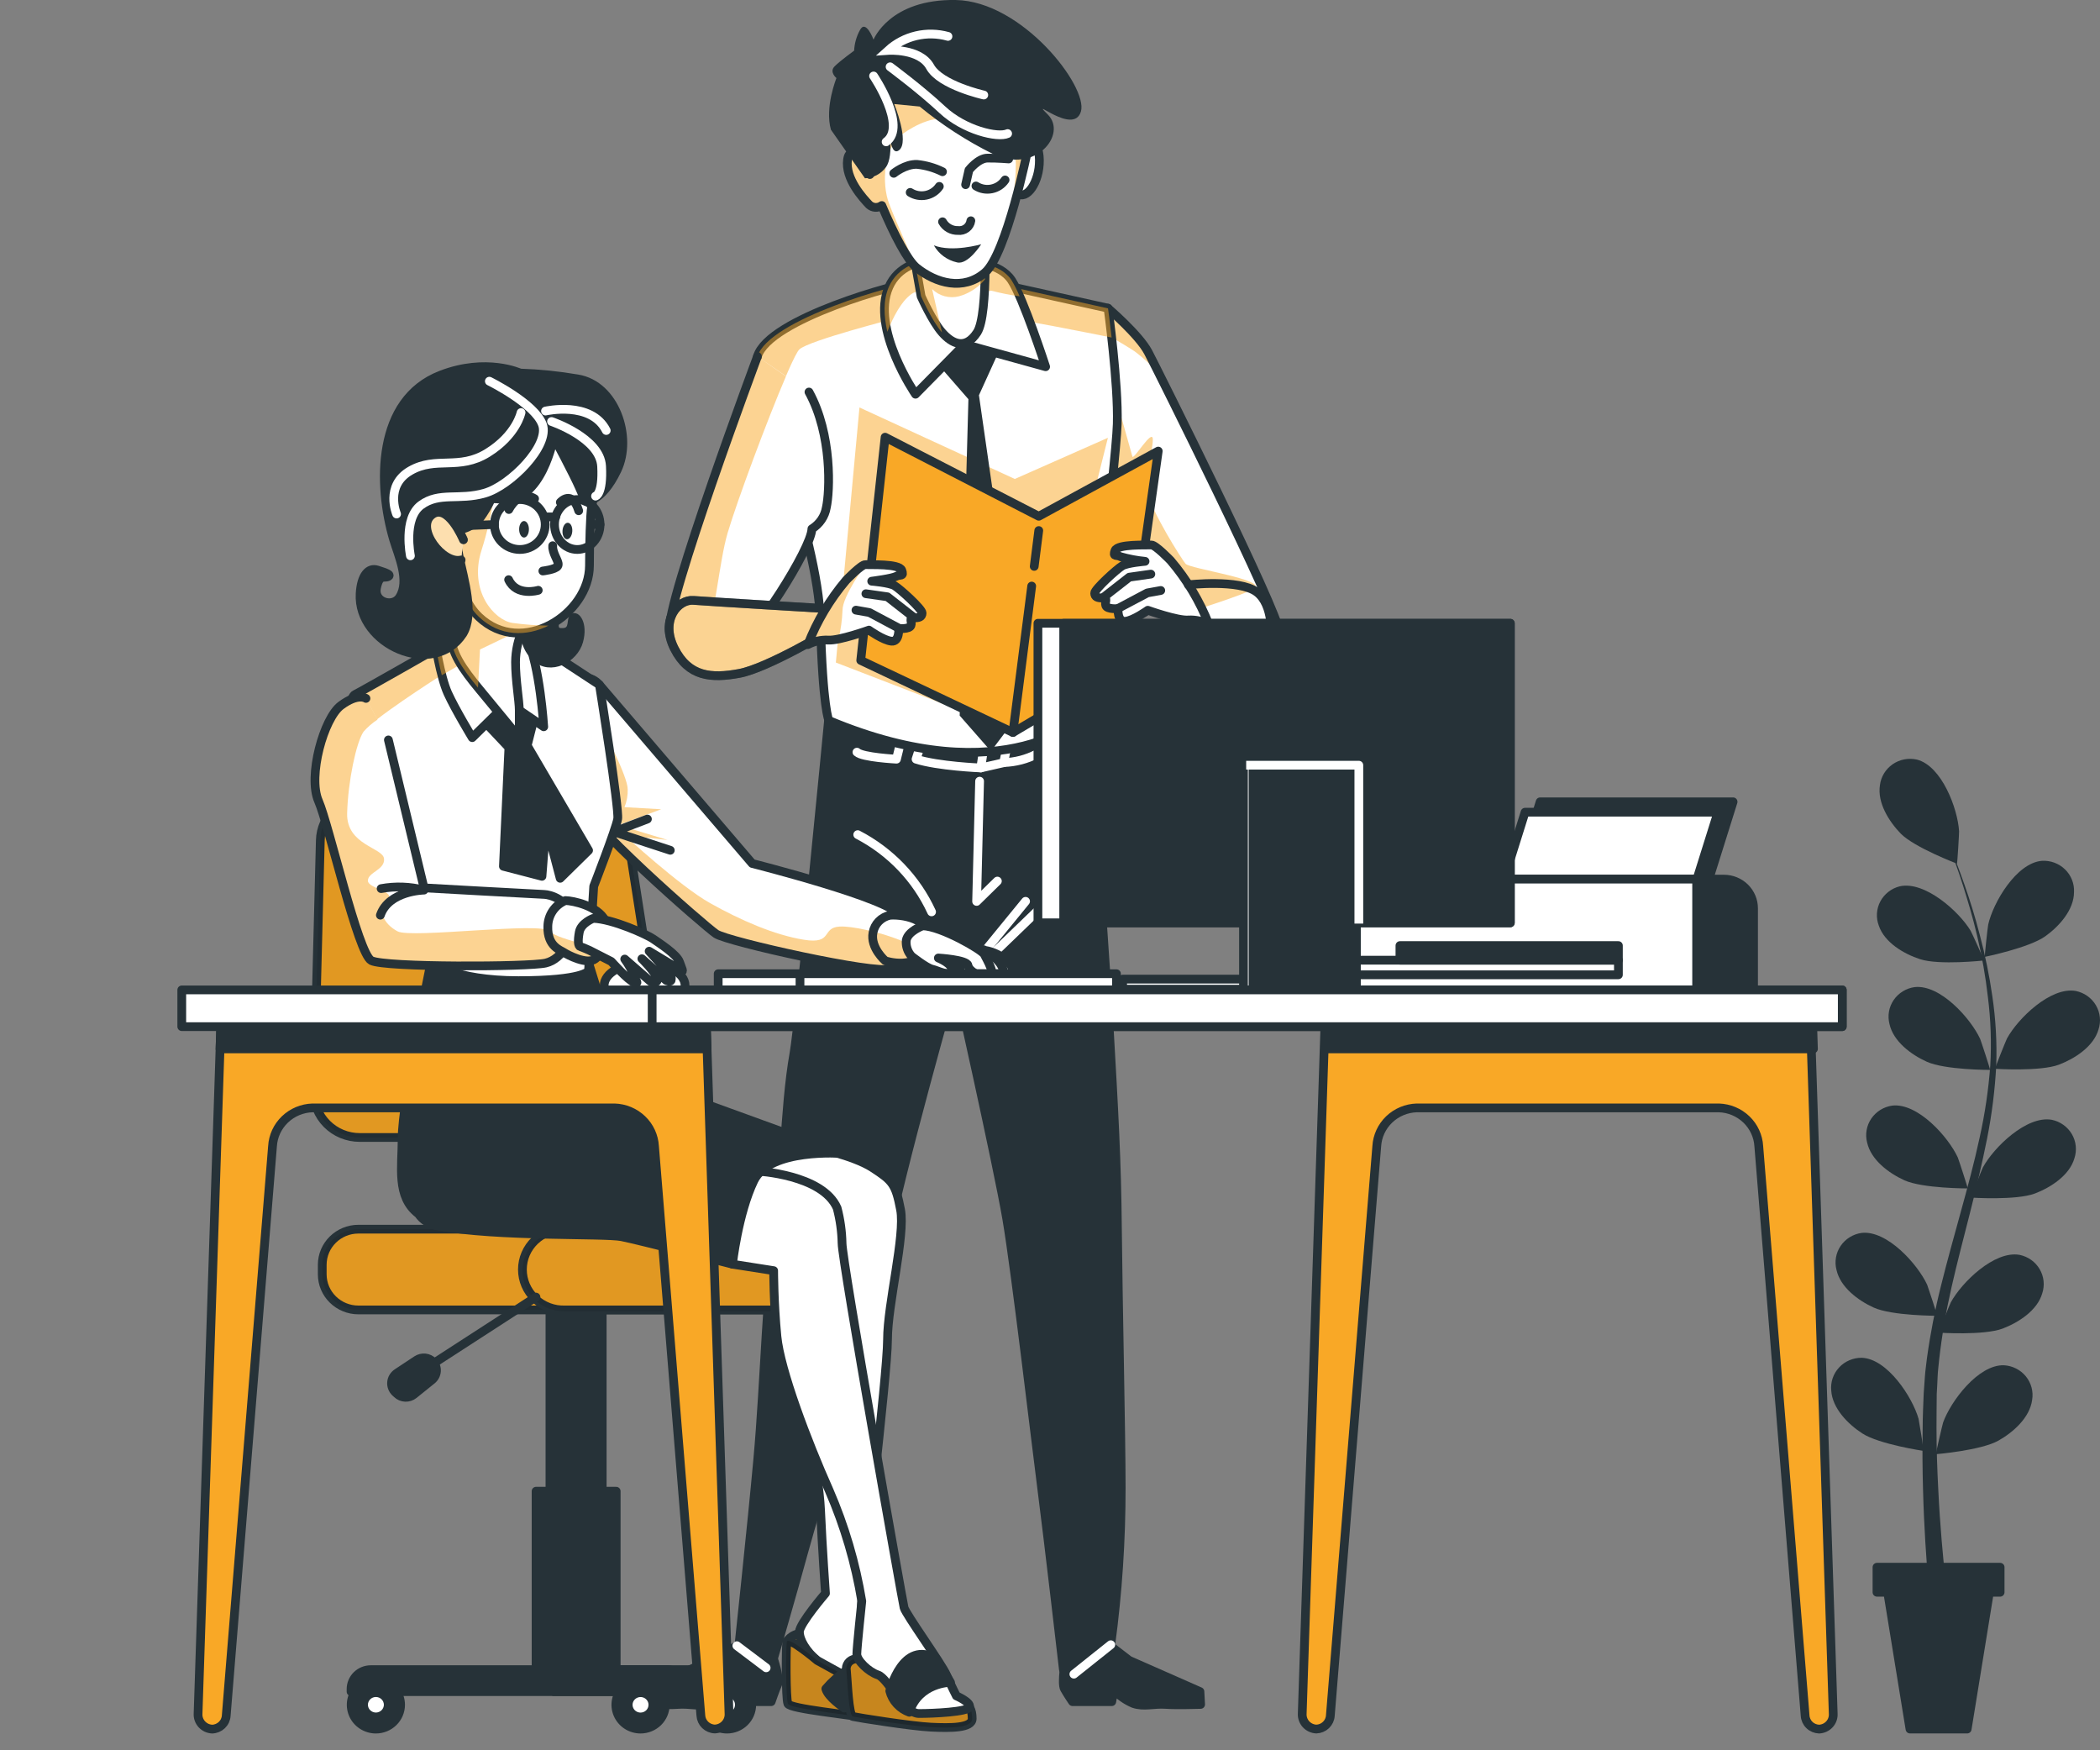 <svg width="120" height="100" viewBox="0 0 120 100" fill="none" xmlns="http://www.w3.org/2000/svg">
<rect x="0" y="0" width="120" height="100" fill="#808080" stroke="none"/>
<path d="M110.626 83.083C110.601 83.083 110.999 81.377 111.035 81.271C111.47 80.059 113.039 77.963 114.504 78.002C114.748 78.015 114.986 78.078 115.203 78.188C115.42 78.297 115.611 78.45 115.764 78.637C115.916 78.824 116.027 79.041 116.089 79.273C116.151 79.505 116.162 79.747 116.122 79.984C115.989 80.991 115.043 81.832 114.194 82.309C113.195 82.87 110.629 83.083 110.626 83.083Z" fill="#263238"/>
<path d="M110.79 76.14C110.764 76.14 111.419 74.509 111.473 74.412C112.091 73.274 113.962 71.437 115.405 71.695C115.643 71.744 115.869 71.842 116.066 71.982C116.264 72.123 116.429 72.302 116.551 72.51C116.673 72.717 116.75 72.947 116.775 73.186C116.801 73.424 116.775 73.665 116.7 73.893C116.418 74.872 115.348 75.558 114.442 75.905C113.361 76.312 110.793 76.14 110.79 76.14Z" fill="#263238"/>
<path d="M112.63 68.423C112.602 68.423 113.257 66.792 113.31 66.695C113.928 65.559 115.803 63.722 117.245 63.978C117.484 64.027 117.709 64.125 117.906 64.266C118.104 64.407 118.269 64.587 118.391 64.794C118.513 65.002 118.589 65.233 118.614 65.471C118.639 65.709 118.613 65.95 118.538 66.178C118.255 67.155 117.186 67.843 116.28 68.19C115.201 68.595 112.63 68.423 112.63 68.423Z" fill="#263238"/>
<path d="M114.005 61.064C113.976 61.064 114.631 59.432 114.685 59.332C115.303 58.197 117.177 56.361 118.619 56.618C118.858 56.668 119.083 56.766 119.281 56.906C119.478 57.046 119.644 57.226 119.766 57.433C119.888 57.641 119.965 57.871 119.99 58.109C120.016 58.347 119.99 58.588 119.915 58.816C119.633 59.796 118.56 60.481 117.657 60.828C116.576 61.233 114.005 61.064 114.005 61.064Z" fill="#263238"/>
<path d="M113.421 54.668C113.392 54.668 113.587 52.931 113.612 52.822C113.895 51.565 115.216 49.306 116.678 49.182C116.921 49.167 117.164 49.203 117.392 49.288C117.62 49.372 117.828 49.503 118.001 49.671C118.174 49.839 118.31 50.042 118.398 50.265C118.487 50.488 118.527 50.727 118.515 50.966C118.515 51.984 117.668 52.925 116.872 53.494C115.947 54.154 113.421 54.668 113.421 54.668Z" fill="#263238"/>
<path d="M109.915 82.895C109.94 82.895 109.658 81.169 109.633 81.063C109.28 79.823 107.854 77.631 106.389 77.575C106.146 77.572 105.904 77.62 105.68 77.716C105.456 77.811 105.255 77.951 105.091 78.128C104.926 78.305 104.801 78.514 104.723 78.741C104.646 78.969 104.619 79.21 104.642 79.448C104.707 80.464 105.596 81.363 106.412 81.893C107.366 82.517 109.912 82.895 109.915 82.895Z" fill="#263238"/>
<path d="M110.688 75.175C110.717 75.175 110.169 73.51 110.124 73.404C109.582 72.23 107.835 70.277 106.378 70.441C106.137 70.474 105.906 70.558 105.699 70.686C105.493 70.813 105.316 70.982 105.181 71.181C105.045 71.38 104.954 71.606 104.913 71.842C104.871 72.078 104.881 72.32 104.942 72.552C105.162 73.546 106.181 74.303 107.067 74.706C108.111 75.18 110.686 75.175 110.688 75.175Z" fill="#263238"/>
<path d="M112.438 67.899C112.464 67.899 111.919 66.234 111.874 66.131C111.335 64.957 109.588 63.004 108.131 63.167C107.89 63.201 107.658 63.284 107.452 63.411C107.246 63.539 107.069 63.707 106.933 63.906C106.797 64.105 106.705 64.33 106.664 64.566C106.622 64.802 106.632 65.044 106.692 65.276C106.915 66.273 107.931 67.028 108.82 67.433C109.861 67.904 112.435 67.899 112.438 67.899Z" fill="#263238"/>
<path d="M113.717 61.128C113.745 61.128 113.198 59.463 113.152 59.357C112.61 58.186 110.866 56.233 109.407 56.397C109.166 56.43 108.934 56.513 108.728 56.641C108.522 56.768 108.345 56.937 108.209 57.136C108.074 57.334 107.982 57.559 107.941 57.795C107.9 58.032 107.91 58.273 107.97 58.505C108.19 59.502 109.209 60.257 110.098 60.659C111.14 61.133 113.717 61.128 113.717 61.128Z" fill="#263238"/>
<path d="M113.367 54.876C113.395 54.876 112.667 53.275 112.608 53.178C111.939 52.068 109.985 50.317 108.554 50.639C108.318 50.698 108.097 50.806 107.907 50.955C107.716 51.104 107.559 51.291 107.446 51.503C107.334 51.716 107.269 51.95 107.254 52.189C107.24 52.428 107.277 52.668 107.363 52.892C107.693 53.855 108.789 54.498 109.717 54.801C110.807 55.159 113.367 54.876 113.367 54.876Z" fill="#263238"/>
<path d="M111.826 49.343C111.848 49.343 111.953 47.603 111.947 47.492C111.871 46.204 110.959 43.762 109.539 43.399C109.302 43.345 109.056 43.341 108.816 43.386C108.577 43.432 108.351 43.527 108.151 43.665C107.952 43.803 107.784 43.98 107.659 44.186C107.534 44.391 107.454 44.62 107.425 44.858C107.267 45.866 107.939 46.931 108.619 47.633C109.418 48.432 111.823 49.34 111.826 49.343Z" fill="#263238"/>
<path d="M110.395 92.407C110.395 92.407 110.302 91.672 110.189 90.395C110.076 89.119 109.946 87.293 109.887 85.098C109.856 83.988 109.844 82.811 109.867 81.552C109.867 80.919 109.901 80.286 109.926 79.609C109.949 79.282 109.974 78.951 109.997 78.616C110.019 78.28 110.076 77.936 110.112 77.592C110.306 76.191 110.576 74.801 110.922 73.429C111.27 72.028 111.665 70.621 112.051 69.217C112.438 67.813 112.819 66.409 113.118 65.013C113.423 63.65 113.627 62.267 113.731 60.875C113.804 59.572 113.758 58.266 113.595 56.971C113.462 55.797 113.257 54.633 112.983 53.483C112.735 52.42 112.444 51.46 112.179 50.614C111.913 49.767 111.639 49.04 111.414 48.444C110.954 47.25 110.64 46.59 110.64 46.59C110.64 46.59 110.968 47.245 111.453 48.427C111.696 49.018 111.975 49.742 112.269 50.583C112.562 51.424 112.867 52.381 113.138 53.444C113.443 54.586 113.679 55.744 113.847 56.913C114.041 58.221 114.116 59.543 114.072 60.864C113.997 62.275 113.821 63.679 113.545 65.066C113.262 66.481 112.924 67.901 112.565 69.317C112.207 70.732 111.831 72.15 111.518 73.537C111.207 74.895 110.971 76.267 110.812 77.65C110.784 77.986 110.733 78.305 110.722 78.643C110.711 78.982 110.688 79.312 110.671 79.64C110.671 80.272 110.652 80.927 110.657 81.546C110.657 82.792 110.699 83.969 110.756 85.054C110.86 87.226 111.038 89.033 111.171 90.293C111.304 91.552 111.416 92.263 111.416 92.263C111.426 92.329 111.423 92.396 111.406 92.46C111.39 92.525 111.36 92.585 111.32 92.639C111.28 92.692 111.229 92.737 111.171 92.771C111.113 92.805 111.049 92.828 110.982 92.837C110.915 92.847 110.847 92.844 110.781 92.827C110.716 92.811 110.654 92.782 110.6 92.743C110.545 92.703 110.5 92.653 110.465 92.596C110.43 92.539 110.407 92.476 110.397 92.41V92.407H110.395Z" fill="#263238"/>
<path d="M107.256 89.541H114.293V90.972H113.68L112.41 98.787H109.142L107.869 90.972H107.256V89.541Z" fill="#263238" stroke="#263238" stroke-width="0.5" stroke-linecap="round" stroke-linejoin="round"/>
<path d="M60.89 94.766C60.89 94.766 60.648 96.173 60.825 96.489C61.003 96.805 61.288 97.222 61.288 97.222H63.529L63.651 96.542C63.96 96.879 64.339 97.147 64.763 97.327C65.358 97.535 65.934 97.327 66.631 97.38C67.221 97.424 68.607 97.38 68.607 97.38L68.568 96.645L64.523 94.863L63.075 93.753C63.075 93.753 61.805 94.88 60.89 94.766Z" fill="#263238" stroke="#263238" stroke-width="0.5" stroke-linecap="round" stroke-linejoin="round"/>
<path d="M44.198 94.766C44.198 94.766 44.582 95.912 44.441 96.225C44.3 96.539 44.068 97.222 44.068 97.222H41.83L41.632 96.542C41.36 96.881 41.008 97.15 40.608 97.327C40.043 97.535 39.434 97.327 38.745 97.38C38.16 97.424 36.769 97.38 36.769 97.38L36.73 96.644L40.577 94.863L42.104 94.031C42.104 94.031 43.295 94.88 44.198 94.766Z" fill="#263238" stroke="#263238" stroke-width="0.5" stroke-linecap="round" stroke-linejoin="round"/>
<path d="M62.098 40.665C62.098 40.665 63.024 52.448 63.346 58.081C63.668 63.714 63.817 66.27 63.854 70.235C63.891 74.201 64.069 82.037 64.069 84.981C64.072 87.987 63.873 90.99 63.473 93.969L60.766 95.388C60.766 95.388 59.891 87.829 59.538 85.12C59.219 82.67 58.054 72.699 57.526 69.616C56.998 66.534 54.593 55.814 54.593 55.814C54.593 55.814 51.384 67.061 50.554 71.553C49.724 76.046 46.603 86.177 45.934 88.642C45.265 91.106 44.198 94.76 44.198 94.76C43.822 94.869 43.427 94.899 43.038 94.849C42.863 94.836 42.695 94.78 42.547 94.688C42.4 94.596 42.277 94.469 42.191 94.319C42.191 94.319 42.979 86.943 43.303 83.358C43.707 78.918 43.834 73.024 44.325 70.557C44.816 68.09 44.799 63.364 45.369 60.193C45.694 58.392 47.345 41.162 47.345 41.162C47.345 41.162 56.501 44.806 62.098 40.665Z" fill="#263238" stroke="#263238" stroke-width="0.5" stroke-linecap="round" stroke-linejoin="round"/>
<path d="M63.473 93.969L61.364 95.651" stroke="white" stroke-width="0.5" stroke-linecap="round" stroke-linejoin="round"/>
<path d="M42.106 94.025L43.78 95.288" stroke="white" stroke-width="0.5" stroke-linecap="round" stroke-linejoin="round"/>
<path d="M55.977 44.631L55.807 51.502L56.993 50.339" stroke="white" stroke-width="0.5" stroke-linecap="round" stroke-linejoin="round"/>
<path d="M55.237 55.614L58.604 51.496" stroke="white" stroke-width="0.5" stroke-linecap="round" stroke-linejoin="round"/>
<path d="M59.538 51.796L56.73 54.504" stroke="white" stroke-width="0.5" stroke-linecap="round" stroke-linejoin="round"/>
<path d="M53.233 52.098C52.364 50.207 50.879 48.655 49.013 47.686" stroke="white" stroke-width="0.5" stroke-linecap="round" stroke-linejoin="round"/>
<path d="M57.515 42.772L57.354 43.576L56.044 43.876L56.194 42.874" stroke="white" stroke-width="0.5" stroke-linecap="round" stroke-linejoin="round"/>
<path d="M56.044 43.876C56.044 43.876 53.591 43.776 52.347 43.374L52.609 42.572" stroke="white" stroke-width="0.5" stroke-linecap="round" stroke-linejoin="round"/>
<path d="M51.474 42.372L51.226 43.374C51.226 43.374 49.281 43.274 48.968 42.974" stroke="white" stroke-width="0.5" stroke-linecap="round" stroke-linejoin="round"/>
<path d="M57.354 43.568C58.021 43.548 58.675 43.377 59.265 43.068L60.154 42.566L59.809 41.864" stroke="white" stroke-width="0.5" stroke-linecap="round" stroke-linejoin="round"/>
<path d="M63.306 17.608C63.306 17.608 65.079 19.12 65.61 20.119C66.14 21.119 73.106 35.082 73.078 36.037C73.05 36.991 72.02 38.812 70.202 38.812C68.384 38.812 61.494 27.928 61.494 27.928L63.306 17.608Z" fill="white"/>
<g style="mix-blend-mode:multiply" opacity="0.5">
<path d="M63.524 19.284L63.642 19.348C63.851 19.467 64.32 19.736 64.834 20.072C65.414 20.51 65.943 21.01 66.411 21.562C66.411 21.562 65.773 19.898 64.839 19.101C64.32 18.662 63.836 18.183 63.394 17.669L63.524 19.284Z" fill="#F9A826"/>
</g>
<path d="M63.306 17.608C63.306 17.608 65.079 19.12 65.61 20.119C66.14 21.119 73.106 35.082 73.078 36.037C73.05 36.991 72.02 38.812 70.202 38.812C68.384 38.812 61.494 27.928 61.494 27.928L63.306 17.608Z" stroke="#263238" stroke-width="0.5" stroke-linecap="round" stroke-linejoin="round"/>
<path opacity="0.5" d="M67.746 32.21C67.512 31.933 65.771 29.177 65.593 28.147C65.415 27.118 65.875 25.8 65.875 25.112C65.875 24.423 64.769 26.313 64.709 26.086C64.65 25.858 63.953 23.394 63.953 23.394L61.816 26.111L61.497 27.934C61.497 27.934 64.196 32.193 66.662 35.382C68.418 34.827 71.069 33.98 71.639 33.642C72.522 33.129 67.981 32.499 67.746 32.21Z" fill="#F9A826"/>
<path d="M54.797 15.721L63.318 17.608C63.318 17.608 63.911 21.901 63.843 24.221C63.775 26.541 62.02 40.887 62.02 40.887C62.02 40.887 57.504 45.416 47.365 41.165C47.365 41.165 47.012 40.496 46.88 35.496C46.752 30.564 42.982 21.407 43.284 20.364C43.904 18.224 51.362 16.168 52.341 16.11C53.167 16.032 53.987 15.903 54.797 15.721Z" fill="white" stroke="#263238" stroke-width="0.5" stroke-linecap="round" stroke-linejoin="round"/>
<g style="mix-blend-mode:multiply" opacity="0.5">
<path d="M55.567 40.862L47.763 37.854L49.112 23.28L57.989 27.365L63.309 25.012L59.505 40.221L55.567 40.862Z" fill="#F9A826"/>
</g>
<g style="mix-blend-mode:multiply" opacity="0.5">
<path d="M57.876 18.238C58.24 18.238 61.607 18.901 63.521 19.284C63.411 18.302 63.315 17.619 63.315 17.619L54.794 15.732C53.985 15.915 53.164 16.045 52.338 16.124C51.359 16.182 43.901 18.238 43.281 20.378C43.182 20.724 43.526 21.956 44.037 23.63C44.782 21.74 45.448 20.183 45.677 19.964C46.191 19.459 51.322 18.149 51.322 18.149L57.876 18.238Z" fill="#F9A826"/>
</g>
<path d="M57.111 20.006L55.94 22.581L58.508 40.424L56.626 42.921L54.839 40.885L55.338 22.808L52.973 20.095L54.486 17.281L57.111 20.006Z" fill="#263238"/>
<path d="M66.185 25.772L59.358 29.496L50.577 24.979L49.185 37.73L57.882 41.85L64.466 37.954L66.185 25.772Z" fill="#F9A826" stroke="#263238" stroke-width="0.5" stroke-linecap="round" stroke-linejoin="round"/>
<path d="M59.098 32.36L59.358 30.312" stroke="#263238" stroke-width="0.5" stroke-linecap="round" stroke-linejoin="round"/>
<path d="M57.882 41.85L58.954 33.484" stroke="#263238" stroke-width="0.5" stroke-linecap="round" stroke-linejoin="round"/>
<path d="M55.59 15.005C55.59 15.005 57.128 15.005 57.797 16.004C58.466 17.003 59.75 20.952 59.75 20.952L55.121 19.673L52.315 22.523C52.315 22.523 49.744 18.776 50.791 16.398C51.838 14.02 55.59 15.005 55.59 15.005Z" fill="white" stroke="#263238" stroke-width="0.5" stroke-linecap="round" stroke-linejoin="round"/>
<g style="mix-blend-mode:multiply" opacity="0.5">
<path d="M58.265 16.928C58.133 16.609 57.976 16.3 57.797 16.004C57.128 14.991 55.59 15.005 55.59 15.005C55.59 15.005 51.844 14.02 50.791 16.393C50.453 17.161 50.509 18.074 50.704 18.957C50.887 18.485 51.302 17.539 51.833 17.014C52.55 16.309 52.634 16.923 52.634 16.923L56.648 16.609C57.18 16.749 57.72 16.856 58.265 16.928Z" fill="#F9A826"/>
</g>
<path d="M56.25 12.708C56.25 12.708 56.51 17.958 55.835 18.993C55.161 20.028 54.393 19.631 53.831 18.993C53.27 18.355 52.635 16.928 52.635 16.928L51.949 13.043C51.949 13.043 55.945 13.768 56.25 12.708Z" fill="white" stroke="#263238" stroke-width="0.5" stroke-linecap="round" stroke-linejoin="round"/>
<g style="mix-blend-mode:multiply" opacity="0.5">
<path d="M54.802 16.928C55.383 16.765 55.9 16.429 56.281 15.968C56.281 15.671 56.281 15.377 56.281 15.091C55.623 14.35 54.114 12.952 52.431 13.401C52.287 13.44 52.149 13.485 52.022 13.529L52.632 16.928C52.632 16.928 53.27 18.366 53.828 18.993L53.264 16.515C53.461 16.71 53.707 16.852 53.977 16.924C54.247 16.997 54.531 16.998 54.802 16.928Z" fill="#F9A826"/>
</g>
<path d="M58.604 7.932C58.604 7.932 59.377 7.876 59.394 9.145C59.411 10.413 58.652 11.478 58.13 11.037C57.608 10.596 58.46 7.355 58.604 7.932Z" fill="white" stroke="#263238" stroke-width="0.5" stroke-linecap="round" stroke-linejoin="round"/>
<path d="M53.295 1.366C49.775 2.182 48.833 4.419 48.861 6.444C48.861 7.219 49.225 8.559 49.708 9.971L49.645 9.844C49.645 9.844 48.587 8.029 48.432 9.12C48.277 10.21 49.324 11.339 49.671 11.703C49.767 11.79 49.892 11.842 50.022 11.849C50.153 11.856 50.282 11.818 50.388 11.742C51.088 13.407 51.87 14.897 52.381 15.302C53.487 16.182 55.042 16.634 56.279 15.58C57.515 14.525 58.737 8.512 58.737 8.512C59.03 2.429 56.815 0.556 53.295 1.366Z" fill="white"/>
<g style="mix-blend-mode:multiply" opacity="0.5">
<path d="M51.421 7.771C51.421 7.771 52.649 6.764 53.879 6.764C55.11 6.764 57.673 7.874 57.978 8.778C58.164 9.333 57.944 11.123 57.738 12.483C58.331 10.568 58.748 8.52 58.748 8.52C59.03 2.44 56.812 0.562 53.295 1.377C49.778 2.193 48.833 4.43 48.861 6.456C48.861 7.23 49.225 8.57 49.708 9.983L49.645 9.855C49.645 9.855 48.587 8.04 48.432 9.131C48.277 10.221 49.324 11.351 49.671 11.714C49.767 11.801 49.892 11.853 50.022 11.86C50.153 11.867 50.282 11.829 50.388 11.753C51.088 13.418 51.87 14.908 52.381 15.313C52.381 15.313 51.204 12.707 50.794 11.6C50.385 10.493 50.498 8.567 51.421 7.771Z" fill="#F9A826"/>
</g>
<path d="M53.295 1.366C49.775 2.182 48.833 4.419 48.861 6.444C48.861 7.219 49.225 8.559 49.708 9.971L49.645 9.844C49.645 9.844 48.587 8.029 48.432 9.12C48.277 10.21 49.324 11.339 49.671 11.703C49.767 11.79 49.892 11.842 50.022 11.849C50.153 11.856 50.282 11.818 50.388 11.742C51.088 13.407 51.87 14.897 52.381 15.302C53.487 16.182 55.042 16.634 56.279 15.58C57.515 14.525 58.737 8.512 58.737 8.512C59.03 2.429 56.815 0.556 53.295 1.366Z" stroke="#263238" stroke-width="0.5" stroke-linecap="round" stroke-linejoin="round"/>
<path d="M57.433 10.282C57.257 10.543 56.983 10.725 56.672 10.789C56.36 10.854 56.036 10.795 55.768 10.626" stroke="#263238" stroke-width="0.5" stroke-linecap="round" stroke-linejoin="round"/>
<path d="M53.676 10.649C53.5 10.909 53.227 11.091 52.915 11.156C52.603 11.22 52.279 11.161 52.011 10.993" stroke="#263238" stroke-width="0.5" stroke-linecap="round" stroke-linejoin="round"/>
<path d="M53.857 9.811C53.402 9.586 52.909 9.444 52.403 9.392C51.731 9.364 51.071 9.902 51.071 9.902" stroke="#263238" stroke-width="0.5" stroke-linecap="round" stroke-linejoin="round"/>
<path d="M55.477 12.613C55.453 12.782 55.362 12.934 55.225 13.038C55.088 13.142 54.915 13.189 54.743 13.168C54.563 13.174 54.386 13.13 54.23 13.042C54.074 12.955 53.946 12.826 53.859 12.671" stroke="#263238" stroke-width="0.5" stroke-linecap="round" stroke-linejoin="round"/>
<path d="M56.07 13.954C56.07 13.954 54.421 14.436 53.363 14.017C53.501 14.262 53.69 14.475 53.918 14.643C54.145 14.81 54.406 14.929 54.684 14.991C55.31 15.155 56.07 13.954 56.07 13.954Z" fill="#263238"/>
<path d="M57.639 9.081C57.639 9.081 57.021 9.028 56.436 9.033C55.9 9.033 55.367 9.719 55.367 9.719L55.178 10.551" stroke="#263238" stroke-width="0.5" stroke-linecap="round" stroke-linejoin="round"/>
<path d="M52.553 6.087C53.833 7.14 55.231 8.046 56.721 8.787C59.149 9.98 61.012 7.677 59.874 6.544C58.737 5.412 61.356 7.788 61.768 6.367C62.18 4.946 58.409 0.07 54.622 0.001C50.834 -0.068 49.916 2.265 49.916 2.265C49.916 2.265 49.471 1.064 49.135 1.727C48.939 2.088 48.827 2.487 48.807 2.895C48.807 2.895 48.039 3.45 47.701 3.781C47.362 4.111 47.797 4.46 47.797 4.46C47.797 4.46 47.119 6.125 47.481 7.41L49.425 10.185C49.66 10.178 49.89 10.117 50.097 10.008C50.304 9.9 50.483 9.746 50.619 9.558C51.127 8.903 50.755 6.861 50.755 6.861C50.755 6.861 50.786 9.059 51.381 8.576C51.977 8.093 51.099 5.945 51.099 5.945L52.553 6.087Z" fill="#263238"/>
<path d="M50.862 3.817C50.862 3.817 52.595 5.099 53.848 6.27C55.101 7.441 57.012 7.89 57.579 7.632" stroke="white" stroke-width="0.5" stroke-miterlimit="10" stroke-linecap="round"/>
<path d="M56.216 5.429C56.216 5.429 53.732 4.874 53.148 3.814C52.564 2.754 50.755 2.879 50.755 2.879C51.207 2.469 51.758 2.18 52.356 2.04C52.954 1.9 53.579 1.914 54.17 2.079" stroke="white" stroke-width="0.5" stroke-miterlimit="10" stroke-linecap="round"/>
<path d="M49.919 4.341C49.919 4.341 51.861 7.219 50.636 8.104" stroke="white" stroke-width="0.5" stroke-miterlimit="10" stroke-linecap="round"/>
<path d="M43.283 20.366C43.283 20.366 38.014 34.491 38.256 36.067C38.499 37.643 41.265 37.016 42.137 36.803C43.01 36.589 46.371 31.344 46.394 30.215C46.611 30.081 46.797 29.904 46.939 29.694C47.081 29.485 47.176 29.248 47.218 28.999C47.424 28.089 47.565 24.837 46.227 22.398" fill="white"/>
<g style="mix-blend-mode:multiply" opacity="0.5">
<path d="M43.283 20.366C43.283 20.366 38.014 34.491 38.256 36.067C38.392 36.93 39.284 37.13 40.204 37.102C40.847 35.318 41.099 32.057 41.581 30.442C42.115 28.636 43.853 23.96 44.912 21.501L43.283 20.366Z" fill="#F9A826"/>
</g>
<path d="M43.283 20.366C43.283 20.366 38.014 34.491 38.256 36.067C38.499 37.643 41.265 37.016 42.137 36.803C43.01 36.589 46.371 31.344 46.394 30.215C46.611 30.081 46.797 29.904 46.939 29.694C47.081 29.485 47.176 29.248 47.218 28.999C47.424 28.089 47.565 24.837 46.227 22.398" stroke="#263238" stroke-width="0.5" stroke-linecap="round" stroke-linejoin="round"/>
<path d="M47.266 34.777C47.266 34.777 40.492 34.372 39.623 34.302C38.753 34.233 37.712 35.412 38.53 37.044C39.349 38.676 40.65 38.77 42.248 38.473C43.845 38.176 47.373 36.059 47.373 36.059L47.266 34.777Z" fill="white"/>
<path opacity="0.5" d="M47.266 34.777C47.266 34.777 40.492 34.372 39.623 34.302C38.753 34.233 37.712 35.412 38.53 37.044C39.349 38.676 40.65 38.77 42.248 38.473C43.845 38.176 47.373 36.059 47.373 36.059L47.266 34.777Z" fill="#F9A826" stroke="#263238" stroke-width="0.5" stroke-linecap="round" stroke-linejoin="round"/>
<path d="M47.266 34.777C47.266 34.777 40.492 34.372 39.623 34.302C38.753 34.233 37.712 35.412 38.53 37.044C39.349 38.676 40.65 38.77 42.248 38.473C43.845 38.176 47.373 36.059 47.373 36.059L47.266 34.777Z" stroke="#263238" stroke-width="0.5" stroke-linecap="round" stroke-linejoin="round"/>
<path d="M48.347 33.154C48.347 33.154 49.222 32.24 49.453 32.26C49.685 32.279 51.384 32.188 51.528 32.579C51.672 32.97 51.443 32.798 51.209 32.929C50.975 33.059 49.812 33.206 49.812 33.206C49.812 33.206 50.814 33.287 51.116 33.462C51.418 33.636 52.697 34.796 52.691 35.024C52.685 35.251 52.53 35.301 52.219 35.301C51.909 35.301 52.138 35.52 52.053 35.74C51.968 35.959 51.356 35.912 51.356 35.912C51.356 35.912 51.409 36.672 50.947 36.633C50.484 36.594 49.654 36.001 49.654 36.001C49.654 36.001 47.941 36.617 47.325 36.569C46.921 36.551 46.52 36.641 46.162 36.828C46.68 35.493 47.418 34.252 48.347 33.154Z" fill="white"/>
<g style="mix-blend-mode:multiply" opacity="0.5">
<path d="M48.347 33.154C47.42 34.244 46.682 35.477 46.162 36.803C46.52 36.616 46.921 36.526 47.325 36.544C47.528 36.548 47.73 36.526 47.926 36.481C48.049 35.95 48.122 35.409 48.144 34.866C48.144 34.058 49.453 32.26 49.453 32.26C49.219 32.24 48.347 33.154 48.347 33.154Z" fill="#F9A826"/>
</g>
<path d="M48.347 33.154C48.347 33.154 49.222 32.24 49.453 32.26C49.685 32.279 51.384 32.188 51.528 32.579C51.672 32.97 51.443 32.798 51.209 32.929C50.975 33.059 49.812 33.206 49.812 33.206C49.812 33.206 50.814 33.287 51.116 33.462C51.418 33.636 52.697 34.796 52.691 35.024C52.685 35.251 52.53 35.301 52.219 35.301C51.909 35.301 52.138 35.52 52.053 35.74C51.968 35.959 51.356 35.912 51.356 35.912C51.356 35.912 51.409 36.672 50.947 36.633C50.484 36.594 49.654 36.001 49.654 36.001C49.654 36.001 47.941 36.617 47.325 36.569C46.921 36.551 46.52 36.641 46.162 36.828C46.68 35.493 47.418 34.252 48.347 33.154Z" stroke="#263238" stroke-width="0.5" stroke-linecap="round" stroke-linejoin="round"/>
<path d="M52.22 35.276L50.71 34.097L49.479 33.922" stroke="#263238" stroke-width="0.5" stroke-linecap="round" stroke-linejoin="round"/>
<path d="M51.353 35.887L49.679 34.996L48.912 34.86" stroke="#263238" stroke-width="0.5" stroke-linecap="round" stroke-linejoin="round"/>
<path d="M66.897 32.03C66.897 32.03 66.022 31.119 65.79 31.136C65.559 31.153 63.86 31.067 63.716 31.455C63.572 31.844 63.8 31.674 64.035 31.808C64.491 31.937 64.959 32.026 65.432 32.071C65.432 32.071 64.43 32.152 64.128 32.329C63.826 32.507 62.547 33.664 62.553 33.889C62.558 34.114 62.714 34.166 63.024 34.166C63.335 34.166 63.106 34.386 63.191 34.605C63.275 34.824 63.888 34.774 63.888 34.774C63.888 34.774 63.834 35.534 64.297 35.498C64.76 35.462 65.59 34.866 65.59 34.866C65.59 34.866 67.303 35.482 67.918 35.421C68.323 35.402 68.725 35.492 69.081 35.681C68.562 34.355 67.824 33.121 66.897 32.03Z" fill="white" stroke="#263238" stroke-width="0.5" stroke-linecap="round" stroke-linejoin="round"/>
<path d="M63.024 34.152L64.531 32.976L65.762 32.801" stroke="#263238" stroke-width="0.5" stroke-linecap="round" stroke-linejoin="round"/>
<path d="M63.888 34.763L65.562 33.875L66.329 33.736" stroke="#263238" stroke-width="0.5" stroke-linecap="round" stroke-linejoin="round"/>
<path d="M67.904 33.411C67.904 33.411 70.809 33.084 71.805 33.819C72.801 34.555 72.635 36.428 72.635 36.428" stroke="#263238" stroke-width="0.5" stroke-linecap="round" stroke-linejoin="round"/>
<path d="M44.96 93.795C44.96 93.795 45.27 93.187 46.261 93.309C47.252 93.431 47.873 94.588 47.19 94.952C46.507 95.315 44.96 93.795 44.96 93.795Z" fill="#F9A826" stroke="#263238" stroke-width="0.5" stroke-linecap="round" stroke-linejoin="round"/>
<path d="M46.425 65.535C46.425 65.535 48.756 65.995 49.877 66.728C50.997 67.46 51.181 67.644 51.46 69.112C51.74 70.579 50.715 74.52 50.715 76.537C50.715 78.555 49.222 90.839 49.222 91.852C49.222 92.865 50.249 94.969 50.156 95.701C50.117 96.228 50.18 96.757 50.343 97.261C50.343 97.261 50.995 97.719 50.156 97.816C49.318 97.913 49.222 97.999 48.477 97.632C47.732 97.266 47.348 95.432 46.704 94.882C46.061 94.333 45.68 93.692 45.68 93.231C45.68 92.771 47.17 91.034 47.17 91.034C47.17 91.034 46.984 88.467 46.888 86.266C46.792 84.066 45.759 79.207 45.759 77.109C45.759 75.011 47.17 70.049 47.17 70.049C47.17 70.049 43.549 70.485 42.138 69.569C40.726 68.654 42.324 64.619 46.425 65.535Z" fill="white" stroke="#263238" stroke-width="0.5" stroke-linecap="round" stroke-linejoin="round"/>
<path d="M46.704 94.871C46.704 94.871 45.011 93.442 44.96 93.806C44.909 94.169 44.898 97.036 45.022 97.338C45.146 97.641 48.491 97.949 50.227 98.254C51.963 98.559 51.28 97.46 50.907 97.216C50.535 96.972 46.704 94.871 46.704 94.871Z" fill="#F9A826" stroke="#263238" stroke-width="0.5" stroke-linecap="round" stroke-linejoin="round"/>
<path opacity="0.2" d="M46.704 94.871C46.704 94.871 45.011 93.442 44.96 93.806C44.909 94.169 44.898 97.036 45.022 97.338C45.146 97.641 48.491 97.949 50.227 98.254C51.963 98.559 51.28 97.46 50.907 97.216C50.535 96.972 46.704 94.871 46.704 94.871Z" fill="black"/>
<path d="M47.19 96.487C47.529 96.087 47.925 95.738 48.367 95.451C48.891 95.085 49.48 94.817 50.103 94.66L50.907 96.181C50.352 96.31 49.813 96.496 49.298 96.736C48.908 96.969 48.553 97.256 48.246 97.588C48.246 97.588 47.314 96.975 47.19 96.487Z" fill="#263238" stroke="#263238" stroke-width="0.5" stroke-linecap="round" stroke-linejoin="round"/>
<path d="M48.864 94.783C48.785 94.792 48.71 94.818 48.642 94.857C48.574 94.896 48.515 94.949 48.468 95.012C48.422 95.074 48.389 95.145 48.371 95.221C48.354 95.297 48.352 95.375 48.367 95.451C48.429 96.062 48.491 98.01 48.739 98.071C48.988 98.132 52.084 98.626 53.199 98.679C54.314 98.731 55.553 98.74 55.553 98.193C55.553 97.646 55.367 97.402 55.121 97.402C54.876 97.402 54.314 97.219 53.572 96.794C52.829 96.37 51.031 94.724 50.467 94.663C49.902 94.602 49.174 94.233 48.864 94.783Z" fill="#F9A826" stroke="#263238" stroke-width="0.5" stroke-linecap="round" stroke-linejoin="round"/>
<path opacity="0.2" d="M48.864 94.783C48.785 94.792 48.71 94.818 48.642 94.857C48.574 94.896 48.515 94.949 48.468 95.012C48.422 95.074 48.389 95.145 48.371 95.221C48.354 95.297 48.352 95.375 48.367 95.451C48.429 96.062 48.491 98.01 48.739 98.071C48.988 98.132 52.084 98.626 53.199 98.679C54.314 98.731 55.553 98.74 55.553 98.193C55.553 97.646 55.367 97.402 55.121 97.402C54.876 97.402 54.314 97.219 53.572 96.794C52.829 96.37 51.031 94.724 50.467 94.663C49.902 94.602 49.174 94.233 48.864 94.783Z" fill="black"/>
<path d="M22.891 97.402C22.891 97.128 22.808 96.859 22.653 96.631C22.498 96.403 22.277 96.225 22.019 96.12C21.762 96.015 21.478 95.988 21.204 96.041C20.93 96.095 20.679 96.227 20.482 96.421C20.284 96.615 20.15 96.862 20.095 97.131C20.041 97.401 20.069 97.68 20.175 97.933C20.282 98.187 20.463 98.403 20.695 98.556C20.927 98.708 21.2 98.79 21.479 98.79C21.854 98.79 22.213 98.643 22.477 98.383C22.742 98.123 22.891 97.77 22.891 97.402Z" fill="#263238" stroke="#263238" stroke-width="0.5" stroke-linecap="round" stroke-linejoin="round"/>
<path d="M21.48 98.093C21.869 98.093 22.185 97.782 22.185 97.399C22.185 97.016 21.869 96.706 21.48 96.706C21.09 96.706 20.774 97.016 20.774 97.399C20.774 97.782 21.09 98.093 21.48 98.093Z" fill="white" stroke="#263238" stroke-width="0.5" stroke-linecap="round" stroke-linejoin="round"/>
<path d="M38.014 97.402C38.014 97.128 37.931 96.859 37.776 96.631C37.621 96.403 37.401 96.225 37.143 96.12C36.885 96.015 36.601 95.988 36.327 96.041C36.054 96.095 35.802 96.227 35.605 96.421C35.407 96.615 35.273 96.862 35.218 97.131C35.164 97.401 35.192 97.68 35.299 97.933C35.406 98.187 35.587 98.403 35.819 98.556C36.051 98.708 36.324 98.79 36.603 98.79C36.977 98.79 37.336 98.643 37.601 98.383C37.865 98.123 38.014 97.77 38.014 97.402Z" fill="#263238" stroke="#263238" stroke-width="0.5" stroke-linecap="round" stroke-linejoin="round"/>
<path d="M37.308 97.402C37.308 97.265 37.267 97.131 37.189 97.017C37.112 96.903 37.002 96.814 36.873 96.761C36.744 96.709 36.602 96.695 36.465 96.722C36.328 96.749 36.202 96.815 36.104 96.912C36.005 97.009 35.938 97.132 35.91 97.267C35.883 97.401 35.897 97.541 35.951 97.668C36.004 97.794 36.094 97.903 36.211 97.979C36.327 98.055 36.463 98.096 36.603 98.096C36.79 98.096 36.969 98.023 37.102 97.893C37.234 97.763 37.308 97.586 37.308 97.402Z" fill="white" stroke="#263238" stroke-width="0.5" stroke-linecap="round" stroke-linejoin="round"/>
<path d="M42.956 97.402C42.956 97.128 42.873 96.859 42.718 96.631C42.563 96.403 42.343 96.225 42.085 96.12C41.827 96.015 41.543 95.988 41.27 96.041C40.996 96.095 40.744 96.227 40.547 96.421C40.349 96.615 40.215 96.862 40.161 97.131C40.106 97.401 40.134 97.68 40.241 97.933C40.348 98.187 40.529 98.403 40.761 98.556C40.993 98.708 41.266 98.79 41.545 98.79C41.919 98.79 42.278 98.643 42.543 98.383C42.807 98.123 42.956 97.77 42.956 97.402Z" fill="#263238" stroke="#263238" stroke-width="0.5" stroke-linecap="round" stroke-linejoin="round"/>
<path d="M42.25 97.402C42.251 97.264 42.21 97.129 42.132 97.014C42.054 96.899 41.944 96.809 41.814 96.756C41.685 96.703 41.542 96.689 41.404 96.716C41.267 96.743 41.14 96.809 41.041 96.907C40.942 97.004 40.874 97.129 40.847 97.264C40.82 97.4 40.834 97.54 40.888 97.667C40.942 97.795 41.033 97.903 41.15 97.98C41.267 98.056 41.404 98.097 41.545 98.096C41.732 98.096 41.911 98.023 42.044 97.893C42.176 97.763 42.25 97.586 42.25 97.402Z" fill="white" stroke="#263238" stroke-width="0.5" stroke-linecap="round" stroke-linejoin="round"/>
<path d="M34.412 73.582H31.426V95.812H34.412V73.582Z" fill="#263238" stroke="#263238" stroke-width="0.5" stroke-linecap="round" stroke-linejoin="round"/>
<path d="M35.211 85.198H30.633V95.812H35.211V85.198Z" fill="#263238" stroke="#263238" stroke-width="0.5" stroke-linecap="round" stroke-linejoin="round"/>
<path d="M21.189 95.393H42.282C42.581 95.393 42.868 95.51 43.08 95.718C43.292 95.926 43.411 96.209 43.411 96.503V96.65H20.06V96.503C20.06 96.209 20.179 95.926 20.39 95.718C20.602 95.51 20.889 95.393 21.189 95.393Z" fill="#263238" stroke="#263238" stroke-width="0.5" stroke-linecap="round" stroke-linejoin="round"/>
<path d="M29.871 64.985H26.032V71.068H29.871V64.985Z" fill="#263238" stroke="#263238" stroke-width="0.5" stroke-linecap="round" stroke-linejoin="round"/>
<path d="M45.355 70.227H20.483C19.341 70.227 18.414 71.138 18.414 72.261V72.808C18.414 73.931 19.341 74.842 20.483 74.842H45.355C46.498 74.842 47.424 73.931 47.424 72.808V72.261C47.424 71.138 46.498 70.227 45.355 70.227Z" fill="#F9A826" stroke="#263238" stroke-width="0.5" stroke-linecap="round" stroke-linejoin="round"/>
<path opacity="0.1" d="M45.355 70.227H20.483C19.341 70.227 18.414 71.138 18.414 72.261V72.808C18.414 73.931 19.341 74.842 20.483 74.842H45.355C46.498 74.842 47.424 73.931 47.424 72.808V72.261C47.424 71.138 46.498 70.227 45.355 70.227Z" fill="black"/>
<path d="M47.424 72.533C47.424 71.921 47.177 71.335 46.737 70.902C46.297 70.47 45.701 70.227 45.079 70.227H32.281C31.966 70.216 31.652 70.268 31.358 70.379C31.064 70.49 30.795 70.658 30.568 70.874C30.342 71.089 30.161 71.347 30.038 71.632C29.915 71.918 29.852 72.224 29.852 72.534C29.852 72.844 29.915 73.151 30.038 73.436C30.161 73.722 30.342 73.98 30.568 74.195C30.795 74.41 31.064 74.579 31.358 74.69C31.652 74.801 31.966 74.853 32.281 74.842H45.079C45.701 74.841 46.298 74.597 46.737 74.165C47.177 73.732 47.424 73.145 47.424 72.533Z" fill="#F9A826" stroke="#263238" stroke-width="0.5" stroke-miterlimit="10"/>
<path opacity="0.1" d="M47.424 72.605C47.424 72.302 47.364 72.002 47.246 71.723C47.128 71.443 46.955 71.189 46.737 70.975C46.519 70.76 46.261 70.591 45.976 70.475C45.692 70.359 45.387 70.299 45.079 70.299H32.281C31.966 70.288 31.652 70.34 31.358 70.451C31.064 70.562 30.795 70.731 30.568 70.946C30.342 71.161 30.161 71.419 30.038 71.704C29.915 71.99 29.852 72.297 29.852 72.606C29.852 72.916 29.915 73.223 30.038 73.508C30.161 73.794 30.342 74.052 30.568 74.267C30.795 74.482 31.064 74.651 31.358 74.762C31.652 74.873 31.966 74.925 32.281 74.914H45.079C45.387 74.914 45.692 74.854 45.977 74.738C46.262 74.622 46.52 74.452 46.738 74.237C46.956 74.023 47.129 73.769 47.246 73.488C47.364 73.208 47.425 72.908 47.424 72.605Z" fill="black"/>
<path d="M35.513 64.988H20.553C20.204 64.988 19.858 64.919 19.535 64.786C19.213 64.652 18.921 64.456 18.677 64.21C18.433 63.964 18.241 63.672 18.114 63.352C17.986 63.032 17.925 62.69 17.934 62.346L18.304 48.008C18.32 47.336 18.603 46.697 19.093 46.227C19.582 45.758 20.239 45.495 20.923 45.496H33.266C33.892 45.495 34.498 45.715 34.974 46.116C35.449 46.517 35.763 47.072 35.857 47.68L38.101 62.03C38.157 62.396 38.132 62.77 38.028 63.126C37.924 63.482 37.742 63.811 37.497 64.092C37.251 64.373 36.947 64.598 36.604 64.753C36.262 64.907 35.89 64.987 35.513 64.988Z" fill="#F9A826" stroke="#263238" stroke-width="0.5" stroke-linecap="round" stroke-linejoin="round"/>
<path opacity="0.1" d="M35.513 64.988H20.553C20.204 64.988 19.858 64.919 19.535 64.786C19.213 64.652 18.921 64.456 18.677 64.21C18.433 63.964 18.241 63.672 18.114 63.352C17.986 63.032 17.925 62.69 17.934 62.346L18.304 48.008C18.32 47.336 18.603 46.697 19.093 46.227C19.582 45.758 20.239 45.495 20.923 45.496H33.266C33.892 45.495 34.498 45.715 34.974 46.116C35.449 46.517 35.763 47.072 35.857 47.68L38.101 62.03C38.157 62.396 38.132 62.77 38.028 63.126C37.924 63.482 37.742 63.811 37.497 64.092C37.251 64.373 36.947 64.598 36.604 64.753C36.262 64.907 35.89 64.987 35.513 64.988Z" fill="black"/>
<path d="M30.627 74.106L24.068 78.352" stroke="#263238" stroke-width="0.5" stroke-linecap="round" stroke-linejoin="round"/>
<path d="M23.819 77.7L22.69 78.447C22.602 78.506 22.528 78.584 22.474 78.674C22.419 78.765 22.386 78.866 22.377 78.971C22.367 79.076 22.381 79.181 22.418 79.28C22.454 79.379 22.513 79.469 22.589 79.543L22.685 79.631C22.811 79.754 22.98 79.826 23.158 79.834C23.335 79.841 23.51 79.784 23.647 79.673L24.68 78.841C24.757 78.778 24.82 78.701 24.864 78.614C24.909 78.526 24.935 78.431 24.941 78.333C24.947 78.235 24.931 78.137 24.897 78.046C24.862 77.954 24.808 77.87 24.739 77.8C24.622 77.68 24.466 77.603 24.298 77.585C24.13 77.567 23.96 77.608 23.819 77.7Z" fill="#263238" stroke="#263238" stroke-width="0.5" stroke-linecap="round" stroke-linejoin="round"/>
<path d="M31.652 95.393H38.124C38.423 95.393 38.711 95.51 38.922 95.718C39.134 95.926 39.253 96.209 39.253 96.503V96.65H31.652V95.393Z" fill="#263238" stroke="#263238" stroke-width="0.5" stroke-linecap="round" stroke-linejoin="round"/>
<path d="M36.834 57.598C38.111 57.598 39.146 57.019 39.146 56.305C39.146 55.591 38.111 55.012 36.834 55.012C35.557 55.012 34.523 55.591 34.523 56.305C34.523 57.019 35.557 57.598 36.834 57.598Z" fill="white" stroke="#263238" stroke-width="0.5" stroke-linecap="round" stroke-linejoin="round"/>
<path d="M43.267 66.911C43.267 66.911 46.995 67.094 47.836 69.02C48.01 69.679 48.104 70.356 48.118 71.037C48.118 72.045 51.568 91.48 51.661 91.85C51.754 92.219 53.806 95.057 54.085 95.698C54.365 96.339 54.65 96.892 54.65 96.892C54.65 96.892 55.497 97.258 55.398 97.533C55.299 97.807 53.346 97.899 52.508 97.899C51.669 97.899 50.735 95.884 50.176 95.698C49.617 95.512 48.962 94.866 48.962 94.508C48.962 94.15 49.245 91.483 49.245 91.483C48.887 89.308 48.261 87.183 47.382 85.156C46.134 82.362 44.582 78.28 44.396 76.357C44.209 74.434 44.209 72.597 44.209 72.597L41.855 72.228C41.855 72.228 41.573 67.46 43.267 66.911Z" fill="white" stroke="#263238" stroke-width="0.5" stroke-linecap="round" stroke-linejoin="round"/>
<path d="M50.845 96.609C50.845 96.609 51.59 93.625 53.509 94.783L54.314 96.12C54.314 96.12 52.519 96.12 51.96 97.827C51.687 97.729 51.443 97.566 51.248 97.354C51.054 97.142 50.915 96.886 50.845 96.609Z" fill="#263238" stroke="#263238" stroke-width="0.5" stroke-linecap="round" stroke-linejoin="round"/>
<path d="M35.55 61.344L35.459 61.358C34.613 57.967 33.469 54.501 33.469 54.501C33.469 54.501 27.861 55.958 24.627 54.97C24.627 54.97 22.981 62.937 22.981 65.018C22.981 66.683 22.631 68.376 23.912 69.353C24.036 69.532 24.196 69.685 24.381 69.803C24.566 69.921 24.773 70.001 24.991 70.038C28.488 70.685 34.514 70.46 35.519 70.657C36.523 70.854 41.855 72.228 41.855 72.228C41.855 72.228 42.174 69.336 43.077 67.46C43.98 65.584 48.104 65.903 48.104 65.903L35.55 61.344Z" fill="#263238" stroke="#263238" stroke-width="0.5" stroke-linecap="round" stroke-linejoin="round"/>
<path d="M34.254 39.128C34.254 39.128 33.481 38.173 32.645 39.225C31.81 40.277 32.473 43.929 32.885 45.388C33.297 46.848 40.258 52.903 40.913 53.352C41.567 53.802 50.1 55.697 50.845 55.35C51.59 55.004 51.805 53.247 51.381 52.298C50.958 51.349 42.984 49.334 42.984 49.334L34.254 39.128Z" fill="white"/>
<g style="mix-blend-mode:multiply" opacity="0.5">
<path d="M40.912 53.358C41.567 53.805 50.1 55.703 50.845 55.356C51.274 55.156 51.525 54.485 51.582 53.771C50.264 53.25 48.7 52.897 47.974 52.939C46.922 52.997 47.627 53.963 45.939 53.691C44.252 53.419 42.327 52.581 40.577 51.599C38.827 50.616 35.685 47.714 35.685 47.714L38.149 47.991L35.341 47.139L37.782 46.237L35.685 46.115C35.819 45.789 35.882 45.438 35.869 45.086C35.869 44.373 34.486 41.725 34.486 41.725L33.018 45.691C34.042 47.5 40.294 52.933 40.912 53.358Z" fill="#F9A826"/>
</g>
<path d="M34.254 39.128C34.254 39.128 33.481 38.173 32.645 39.225C31.81 40.277 32.473 43.929 32.885 45.388C33.297 46.848 40.258 52.903 40.913 53.352C41.567 53.802 50.1 55.697 50.845 55.35C51.59 55.004 51.805 53.247 51.381 52.298C50.958 51.349 42.984 49.334 42.984 49.334L34.254 39.128Z" stroke="#263238" stroke-width="0.5" stroke-linecap="round" stroke-linejoin="round"/>
<path d="M36.995 46.795L35.078 47.525L38.302 48.58" stroke="#263238" stroke-width="0.5" stroke-linecap="round" stroke-linejoin="round"/>
<path d="M50.865 52.29C50.618 52.339 50.393 52.461 50.218 52.639C50.044 52.816 49.928 53.042 49.886 53.286C49.719 54.154 50.588 54.895 50.588 54.895C50.588 54.895 52.42 55.514 52.968 54.063C53.515 52.611 51.751 52.234 50.865 52.29Z" fill="white"/>
<g style="mix-blend-mode:multiply" opacity="0.5">
<path d="M50.588 54.895C50.588 54.895 52.152 55.42 52.821 54.362C51.902 53.86 50.92 53.478 49.9 53.227C49.894 53.247 49.889 53.266 49.886 53.286C49.719 54.154 50.588 54.895 50.588 54.895Z" fill="#F9A826"/>
</g>
<path d="M50.865 52.29C50.618 52.339 50.393 52.461 50.218 52.639C50.044 52.816 49.928 53.042 49.886 53.286C49.719 54.154 50.588 54.895 50.588 54.895C50.588 54.895 52.42 55.514 52.968 54.063C53.515 52.611 51.751 52.234 50.865 52.29Z" stroke="#263238" stroke-width="0.5" stroke-linecap="round" stroke-linejoin="round"/>
<path d="M56.276 54.296C56.787 54.377 57.259 54.618 57.619 54.984C58.153 55.575 57.718 55.817 57.376 55.73C57.035 55.645 55.911 54.013 56.276 54.296Z" fill="white" stroke="#263238" stroke-width="0.5" stroke-linecap="round" stroke-linejoin="round"/>
<path d="M55.92 54.188C56.416 54.337 56.848 54.641 57.153 55.053C57.599 55.708 57.133 55.886 56.809 55.758C56.484 55.631 55.598 53.857 55.92 54.188Z" fill="white" stroke="#263238" stroke-width="0.5" stroke-linecap="round" stroke-linejoin="round"/>
<path d="M52.725 52.895C52.725 52.895 51.878 53.2 51.785 53.727C51.77 53.892 51.789 54.057 51.843 54.214C51.896 54.371 51.982 54.515 52.095 54.637C52.095 54.637 52.942 55.303 53.264 55.373C53.586 55.442 54.308 55.847 54.393 55.461C54.477 55.076 53.62 54.734 53.62 54.734C53.62 54.734 55.259 54.831 55.313 55.156C55.367 55.481 55.959 55.817 56.484 55.825C57.009 55.833 56.374 54.79 56.247 54.529C56.12 54.268 53.775 52.914 52.725 52.895Z" fill="white" stroke="#263238" stroke-width="0.5" stroke-linecap="round" stroke-linejoin="round"/>
<path d="M25.846 36.539C25.846 36.539 20.686 39.489 20.283 39.683C19.879 39.877 19.478 42.93 19.478 43.218C19.478 43.507 24.638 54.97 24.638 54.97C24.638 54.97 25.908 56.028 29.625 56.028C33.343 56.028 33.63 55.472 33.63 55.472L33.927 50.636C33.927 50.636 35.197 47.367 35.296 46.79C35.395 46.212 34.254 39.128 34.254 39.128L28.976 35.668C28.976 35.668 26.825 34.424 25.846 36.539Z" fill="white"/>
<g style="mix-blend-mode:multiply" opacity="0.5">
<path d="M20.808 41.781C21.211 41.145 24.926 38.764 24.926 38.764L26.297 37.971L28.056 35.349C27.35 35.221 26.408 35.326 25.846 36.539C25.846 36.539 20.675 39.489 20.283 39.68C19.89 39.872 19.478 42.927 19.478 43.215C19.478 43.279 19.721 43.868 20.099 44.753C20.246 43.44 20.525 42.225 20.808 41.781Z" fill="#F9A826"/>
</g>
<path d="M25.846 36.539C25.846 36.539 20.686 39.489 20.283 39.683C19.879 39.877 19.478 42.93 19.478 43.218C19.478 43.507 24.638 54.97 24.638 54.97C24.638 54.97 25.908 56.028 29.625 56.028C33.343 56.028 33.63 55.472 33.63 55.472L33.927 50.636C33.927 50.636 35.197 47.367 35.296 46.79C35.395 46.212 34.254 39.128 34.254 39.128L28.976 35.668C28.976 35.668 26.825 34.424 25.846 36.539Z" stroke="#263238" stroke-width="0.5" stroke-linecap="round" stroke-linejoin="round"/>
<path d="M27.576 41.115L29.081 42.711L28.767 49.495L30.969 50.067L31.2 47.103L32.01 50.181L33.633 48.585L30.125 42.597L30.588 40.774L28.618 38.609L27.345 41.573" fill="#263238"/>
<path d="M27.576 41.115L29.081 42.711L28.767 49.495L30.969 50.067L31.2 47.103L32.01 50.181L33.633 48.585L30.125 42.597L30.588 40.774L28.618 38.609L27.345 41.573" stroke="#263238" stroke-width="0.5" stroke-linecap="round" stroke-linejoin="round"/>
<path d="M24.838 36.556C24.838 36.556 25.16 38.667 25.589 39.608C26.018 40.549 26.986 42.144 26.986 42.144L29.027 40.135L31.07 41.523C31.07 41.523 30.856 38.038 30.102 36.453C29.349 34.868 25.696 33.281 24.838 36.556Z" fill="white" stroke="#263238" stroke-width="0.5" stroke-linecap="round" stroke-linejoin="round"/>
<g style="mix-blend-mode:multiply" opacity="0.5">
<path d="M26.297 37.971L28.338 34.918C27.966 34.758 27.567 34.664 27.161 34.641C26.811 34.71 26.416 34.796 25.998 34.888C25.487 35.165 25.064 35.687 24.838 36.553C24.838 36.553 24.999 37.618 25.247 38.576L26.297 37.971Z" fill="#F9A826"/>
</g>
<path d="M29.888 35.92C29.611 36.518 29.465 37.167 29.459 37.824C29.459 38.878 29.673 40.044 29.673 40.571V42.155C29.673 42.155 28.383 40.571 27.415 39.408C26.447 38.245 25.696 37.188 25.803 36.239C25.911 35.29 26.879 31.588 26.879 31.588C27.39 31.584 27.893 31.72 28.33 31.981C28.767 32.243 29.12 32.619 29.351 33.067C30.209 34.652 29.888 35.92 29.888 35.92Z" fill="white" stroke="#263238" stroke-width="0.5" stroke-linecap="round" stroke-linejoin="round"/>
<g style="mix-blend-mode:multiply" opacity="0.5">
<path d="M26.54 34.083L26.218 34.236C26.021 35.068 25.846 35.865 25.804 36.239C25.699 37.155 26.396 38.182 27.314 39.292L27.429 37.108L29.888 35.928L27.912 34.011L26.54 34.083Z" fill="#F9A826"/>
</g>
<path d="M31.977 34.785C31.977 34.785 31.265 36.081 32.033 36.134C32.801 36.187 32.634 35.54 32.744 35.326C32.854 35.113 33.348 35.604 33.074 36.62C32.801 37.635 31.429 38.346 30.605 37.535C29.78 36.725 30.003 35.87 30.277 35.218C30.551 34.566 31.655 34.247 31.977 34.785Z" fill="#263238" stroke="#263238" stroke-width="0.5" stroke-linecap="round" stroke-linejoin="round"/>
<path d="M30.435 23.33C30.195 23.297 29.944 23.272 29.684 23.258C28.739 23.211 27.709 23.272 26.972 23.852C25.442 25.056 25.699 27.476 25.809 29.16C25.933 31.072 25.908 33.861 27.367 35.246C29.831 37.582 33.684 35.082 33.684 32.313C33.684 31.142 33.729 29.357 33.808 28.958C33.911 28.464 33.982 27.965 34.02 27.462C34.189 24.912 32.719 23.649 30.435 23.33Z" fill="white" stroke="#263238" stroke-width="0.5" stroke-linecap="round" stroke-linejoin="round"/>
<g style="mix-blend-mode:multiply" opacity="0.5">
<path d="M31.344 35.745C30.655 35.736 29.967 35.684 29.284 35.59C28.237 35.432 26.783 33.764 27.508 31.464C28.234 29.163 28.237 27.97 28.237 27.97L25.767 26.452C25.71 27.355 25.725 28.26 25.812 29.16C25.936 31.072 25.911 33.861 27.37 35.246C28.567 36.384 30.091 36.373 31.344 35.745Z" fill="#F9A826"/>
</g>
<path d="M29.944 30.712C30.099 30.712 30.224 30.5 30.224 30.24C30.224 29.979 30.099 29.768 29.944 29.768C29.79 29.768 29.665 29.979 29.665 30.24C29.665 30.5 29.79 30.712 29.944 30.712Z" fill="#263238"/>
<path d="M32.702 30.356C32.685 30.617 32.544 30.82 32.391 30.809C32.239 30.798 32.126 30.581 32.143 30.32C32.16 30.059 32.298 29.857 32.453 29.868C32.609 29.879 32.719 30.096 32.702 30.356Z" fill="#263238"/>
<path d="M29.078 29.11C29.078 29.11 29.642 27.939 30.548 28.492L29.078 29.11Z" fill="white"/>
<path d="M29.078 29.11C29.078 29.11 29.642 27.939 30.548 28.492" stroke="#263238" stroke-width="0.5" stroke-linecap="round" stroke-linejoin="round"/>
<path d="M32.019 28.697C32.019 28.697 32.688 27.942 33.069 29.18L32.019 28.697Z" fill="white"/>
<path d="M32.019 28.697C32.019 28.697 32.688 27.942 33.069 29.18" stroke="#263238" stroke-width="0.5" stroke-linecap="round" stroke-linejoin="round"/>
<path d="M31.584 31.178C31.584 31.225 31.584 31.272 31.584 31.314C31.655 31.797 32.005 32.146 31.866 32.346C31.728 32.546 31.02 32.623 31.02 32.623" fill="white"/>
<path d="M31.584 31.178C31.584 31.225 31.584 31.272 31.584 31.314C31.655 31.797 32.005 32.146 31.866 32.346C31.728 32.546 31.02 32.623 31.02 32.623" stroke="#263238" stroke-width="0.5" stroke-linecap="round" stroke-linejoin="round"/>
<path d="M30.757 33.725C30.757 33.725 29.523 34.1 29.064 33.12L30.757 33.725Z" fill="white"/>
<path d="M30.757 33.725C30.757 33.725 29.523 34.1 29.064 33.12" stroke="#263238" stroke-width="0.5" stroke-linecap="round" stroke-linejoin="round"/>
<path d="M29.704 31.394C30.505 31.394 31.155 30.756 31.155 29.968C31.155 29.18 30.505 28.541 29.704 28.541C28.903 28.541 28.253 29.18 28.253 29.968C28.253 30.756 28.903 31.394 29.704 31.394Z" stroke="#263238" stroke-width="0.5" stroke-linecap="round" stroke-linejoin="round"/>
<path d="M32.987 31.394C33.706 31.394 34.288 30.756 34.288 29.968C34.288 29.18 33.706 28.541 32.987 28.541C32.268 28.541 31.686 29.18 31.686 29.968C31.686 30.756 32.268 31.394 32.987 31.394Z" stroke="#263238" stroke-width="0.5" stroke-linecap="round" stroke-linejoin="round"/>
<path d="M28.253 29.968L26.182 30.054" stroke="#263238" stroke-width="0.5" stroke-linecap="round" stroke-linejoin="round"/>
<path d="M34.288 29.968H33.757" stroke="#263238" stroke-width="0.5" stroke-linecap="round" stroke-linejoin="round"/>
<path d="M31.152 29.532H31.753" stroke="#263238" stroke-width="0.5" stroke-linecap="round" stroke-linejoin="round"/>
<path d="M32.995 21.646C31.912 21.46 30.817 21.349 29.718 21.313C29.718 21.313 27.796 20.422 25.202 21.424C21.491 22.85 21.573 27.723 22.493 30.828C22.775 31.766 23.438 33.19 22.829 34.13C22.445 34.724 21.347 34.408 21.513 33.592C21.68 32.776 21.951 33.054 22.171 32.945C22.391 32.837 22.061 32.729 21.567 32.568C21.073 32.407 20.641 32.845 20.579 33.914C20.415 36.828 24.782 38.756 26.447 36.209C27.125 35.099 26.523 33.17 26.23 31.769C26.137 31.284 26.073 30.793 26.041 30.301C26.568 30.251 27.056 30.009 27.41 29.621C27.671 29.268 27.894 28.89 28.076 28.491C28.273 28.491 28.479 28.505 28.705 28.528C30.963 28.75 31.646 24.97 31.646 24.97C31.646 24.97 32.775 27.082 33.114 27.862L33.453 28.639C33.453 28.639 34.359 28.75 35.262 26.86C36.165 24.97 35.143 21.987 32.995 21.646Z" fill="#263238" stroke="#263238" stroke-width="0.5" stroke-linecap="round" stroke-linejoin="round"/>
<path d="M31.516 24.082C31.516 24.082 34.294 25.02 34.378 26.641C34.463 28.261 34.031 28.345 34.031 28.345" stroke="white" stroke-width="0.5" stroke-miterlimit="10" stroke-linecap="round"/>
<path d="M31.172 23.485C31.172 23.485 33.772 22.889 34.641 24.596" stroke="white" stroke-width="0.5" stroke-miterlimit="10" stroke-linecap="round"/>
<path d="M27.963 21.779C27.963 21.779 30.562 23.058 30.997 24.254C31.432 25.45 29.177 27.748 27.7 28.175C26.224 28.603 25.101 28.089 24.059 28.858C23.018 29.627 23.453 31.755 23.453 31.755" stroke="white" stroke-width="0.5" stroke-miterlimit="10" stroke-linecap="round"/>
<path d="M22.662 29.368C22.662 29.368 21.968 27.748 23.444 26.896C24.92 26.044 26.219 26.896 27.867 25.872C29.515 24.848 29.775 23.572 29.775 23.572" stroke="white" stroke-width="0.5" stroke-miterlimit="10" stroke-linecap="round"/>
<path d="M26.481 30.839C26.481 30.839 25.569 28.661 24.655 29.43C23.74 30.198 25.307 32.249 26.348 31.994" fill="white"/>
<path d="M26.481 30.839C26.481 30.839 25.569 28.661 24.655 29.43C23.74 30.198 25.307 32.249 26.348 31.994" stroke="#263238" stroke-width="0.5" stroke-linecap="round" stroke-linejoin="round"/>
<g opacity="0.37">
<path d="M26.481 30.839C26.481 30.839 25.569 28.661 24.655 29.43C23.74 30.198 25.307 32.249 26.348 31.994" fill="#F9A826"/>
<path d="M26.481 30.839C26.481 30.839 25.569 28.661 24.655 29.43C23.74 30.198 25.307 32.249 26.348 31.994" stroke="#263238" stroke-width="0.5" stroke-linecap="round" stroke-linejoin="round"/>
</g>
<path d="M20.912 39.902C20.912 39.902 20.469 39.575 19.484 40.305C18.499 41.034 17.581 44.353 18.197 45.76C18.812 47.167 20.455 54.482 21.22 54.882C21.985 55.281 30.209 55.248 31.18 55.023C32.151 54.798 32.829 53.55 32.665 52.47C32.501 51.391 31.418 51.11 31.099 51.102C30.78 51.094 24.229 50.727 24.229 50.727L22.194 42.275" fill="white"/>
<g style="mix-blend-mode:multiply" opacity="0.5">
<path d="M31.44 53.211C30.972 52.642 23.515 53.633 22.718 53.211C21.922 52.789 21.539 51.987 22.12 51.446C22.702 50.905 21.008 50.783 21.022 50.306C21.036 49.828 22.007 49.698 21.945 49.06C21.883 48.421 19.786 48.288 19.837 46.462C19.887 44.636 20.353 42.427 20.774 41.803C21.007 41.54 21.274 41.308 21.57 41.115L20.912 39.899C20.912 39.899 20.469 39.572 19.484 40.302C18.499 41.032 17.581 44.353 18.197 45.76C18.812 47.167 20.455 54.482 21.22 54.881C21.985 55.281 30.209 55.248 31.18 55.023C31.494 54.924 31.779 54.753 32.012 54.524C32.245 54.294 32.419 54.014 32.518 53.705C31.996 53.558 31.578 53.377 31.44 53.211Z" fill="#F9A826"/>
</g>
<path d="M20.912 39.902C20.912 39.902 20.469 39.575 19.484 40.305C18.499 41.034 17.581 44.353 18.197 45.76C18.812 47.167 20.455 54.482 21.22 54.882C21.985 55.281 30.209 55.248 31.18 55.023C32.151 54.798 32.829 53.55 32.665 52.47C32.501 51.391 31.418 51.11 31.099 51.102C30.78 51.094 24.229 50.727 24.229 50.727L22.194 42.275" stroke="#263238" stroke-width="0.5" stroke-linecap="round" stroke-linejoin="round"/>
<path d="M21.736 52.287C22.222 50.883 24.226 50.855 24.226 50.855C23.427 50.649 22.591 50.62 21.779 50.769" stroke="#263238" stroke-width="0.5" stroke-linecap="round" stroke-linejoin="round"/>
<path d="M32.309 51.452C32.013 51.576 31.76 51.784 31.581 52.048C31.403 52.312 31.307 52.622 31.305 52.939C31.271 54.077 32.038 54.288 32.227 54.418C32.417 54.548 33.557 55.151 34.017 54.782C34.477 54.412 35.019 53.419 34.581 52.587C34.144 51.754 32.758 51.463 32.309 51.452Z" fill="white"/>
<g style="mix-blend-mode:multiply" opacity="0.5">
<path d="M34.017 54.782C34.134 54.684 34.239 54.572 34.328 54.449L33.368 53.946C32.487 53.708 31.649 53.464 31.44 53.211C31.404 53.173 31.358 53.146 31.307 53.13C31.361 54.102 32.047 54.296 32.227 54.418C32.408 54.54 33.557 55.151 34.017 54.782Z" fill="#F9A826"/>
</g>
<path d="M32.309 51.452C32.013 51.576 31.76 51.784 31.581 52.048C31.403 52.312 31.307 52.622 31.305 52.939C31.271 54.077 32.038 54.288 32.227 54.418C32.417 54.548 33.557 55.151 34.017 54.782C34.477 54.412 35.019 53.419 34.581 52.587C34.144 51.754 32.758 51.463 32.309 51.452Z" stroke="#263238" stroke-width="0.5" stroke-linecap="round" stroke-linejoin="round"/>
<path d="M33.899 52.47C33.899 52.47 33.199 52.734 33.103 53.252C33.007 53.771 33.041 54.052 33.162 54.085C33.283 54.118 33.687 54.299 33.687 54.299L34.932 54.934C34.932 54.934 35.92 56.044 36.244 56.133C36.569 56.222 36.289 56.014 36.244 55.772C36.103 55.426 35.92 55.098 35.699 54.795L37.173 56.077C37.173 56.077 37.658 56.249 37.545 55.886C37.432 55.522 36.679 54.776 36.679 54.776L38.07 56.016C38.07 56.016 38.353 56.144 38.353 55.983C38.368 55.902 38.363 55.819 38.336 55.741C38.309 55.663 38.263 55.594 38.2 55.539C38.042 55.414 37.094 54.346 37.094 54.346L38.415 55.142C38.415 55.142 38.697 55.511 38.895 55.517C39.092 55.522 38.979 55.398 38.83 54.962C38.68 54.526 37.675 53.888 37.317 53.638C36.958 53.389 34.999 52.501 33.899 52.47Z" fill="white" stroke="#263238" stroke-width="0.5" stroke-linecap="round" stroke-linejoin="round"/>
<path d="M97.05 52.137H86.025L88.009 45.81H99.034L97.05 52.137Z" fill="#263238" stroke="#263238" stroke-width="0.5" stroke-linecap="round" stroke-linejoin="round"/>
<path d="M96.183 52.734H85.161L87.146 46.404H98.168L96.183 52.734Z" fill="white" stroke="#263238" stroke-width="0.5" stroke-linecap="round" stroke-linejoin="round"/>
<path d="M80.343 50.228H98.509C98.958 50.228 99.389 50.403 99.707 50.715C100.024 51.028 100.203 51.451 100.203 51.893V56.549H80.343V50.228Z" fill="#263238" stroke="#263238" stroke-width="0.5" stroke-linecap="round" stroke-linejoin="round"/>
<path d="M96.951 50.228H77.083V56.557H96.951V50.228Z" fill="white" stroke="#263238" stroke-width="0.5" stroke-linecap="round" stroke-linejoin="round"/>
<path d="M92.48 54.859H76.609V55.694H92.48V54.859Z" fill="white" stroke="#263238" stroke-width="0.5" stroke-linecap="round" stroke-linejoin="round"/>
<path d="M92.48 54.024H79.996V54.859H92.48V54.024Z" fill="#263238" stroke="#263238" stroke-width="0.5" stroke-linecap="round" stroke-linejoin="round"/>
<path d="M76.674 55.941H64.15V56.516H76.674V55.941Z" fill="white" stroke="#263238" stroke-width="0.5" stroke-linecap="round" stroke-linejoin="round"/>
<path d="M86.305 35.609H59.31V52.725H86.305V35.609Z" fill="white" stroke="#263238" stroke-width="0.5" stroke-linecap="round" stroke-linejoin="round"/>
<path d="M86.304 35.609H60.783V52.725H86.304V35.609Z" fill="#263238" stroke="#263238" stroke-width="0.5" stroke-linecap="round" stroke-linejoin="round"/>
<path d="M76.965 43.562H71.057V56.777H76.965V43.562Z" fill="white" stroke="#263238" stroke-width="0.5" stroke-linecap="round" stroke-linejoin="round"/>
<path d="M77.509 43.562H71.602V56.777H77.509V43.562Z" fill="#263238" stroke="#263238" stroke-width="0.5" stroke-linecap="round" stroke-linejoin="round"/>
<path d="M71.21 43.718H77.648V52.767" stroke="white" stroke-width="0.5" stroke-linejoin="round"/>
<path d="M59.123 55.633H41.04V56.563H59.123V55.633Z" fill="white" stroke="#263238" stroke-width="0.5" stroke-linecap="round" stroke-linejoin="round"/>
<path d="M63.798 55.633H45.714V56.563H63.798V55.633Z" fill="white" stroke="#263238" stroke-width="0.5" stroke-linecap="round" stroke-linejoin="round"/>
<path d="M40.343 58.095H12.634L11.318 97.904C11.311 98.015 11.326 98.125 11.363 98.23C11.4 98.334 11.457 98.43 11.532 98.513C11.607 98.595 11.698 98.662 11.799 98.71C11.9 98.757 12.011 98.784 12.123 98.79C12.33 98.784 12.528 98.701 12.677 98.559C12.826 98.417 12.915 98.225 12.927 98.021L15.572 65.49C15.605 64.91 15.859 64.363 16.282 63.957C16.705 63.552 17.267 63.316 17.858 63.298H35.118C35.709 63.316 36.27 63.552 36.693 63.958C37.116 64.363 37.368 64.91 37.401 65.49L40.049 98.015C40.061 98.219 40.15 98.41 40.298 98.553C40.446 98.695 40.643 98.778 40.85 98.784C40.963 98.779 41.073 98.752 41.174 98.705C41.276 98.658 41.367 98.591 41.442 98.509C41.517 98.427 41.575 98.331 41.612 98.227C41.649 98.122 41.665 98.012 41.658 97.902L40.343 58.095Z" fill="#F9A826" stroke="#263238" stroke-width="0.5" stroke-linecap="round" stroke-linejoin="round"/>
<path d="M40.404 59.926L40.342 58.095H31.279H21.697H12.634L12.572 59.926H40.404Z" fill="#263238" stroke="#263238" stroke-width="0.5" stroke-linecap="round" stroke-linejoin="round"/>
<path d="M103.443 58.095H75.726L74.413 97.904C74.406 98.014 74.422 98.125 74.459 98.229C74.496 98.333 74.553 98.429 74.628 98.511C74.703 98.593 74.793 98.66 74.895 98.707C74.996 98.754 75.106 98.782 75.218 98.787C75.425 98.78 75.622 98.698 75.77 98.555C75.918 98.413 76.007 98.222 76.019 98.018L78.672 65.49C78.706 64.91 78.959 64.363 79.382 63.957C79.805 63.552 80.368 63.316 80.959 63.298H98.218C98.809 63.316 99.371 63.552 99.794 63.958C100.216 64.363 100.469 64.91 100.502 65.49L103.149 98.015C103.16 98.22 103.248 98.413 103.397 98.556C103.545 98.7 103.743 98.783 103.951 98.79C104.063 98.784 104.173 98.757 104.274 98.71C104.375 98.662 104.466 98.596 104.541 98.514C104.616 98.432 104.673 98.336 104.71 98.232C104.747 98.127 104.762 98.017 104.755 97.907L103.443 58.095Z" fill="#F9A826" stroke="#263238" stroke-width="0.5" stroke-linecap="round" stroke-linejoin="round"/>
<path d="M103.626 59.926L103.567 58.095H94.504H84.919H75.855L75.796 59.926H103.626Z" fill="#263238" stroke="#263238" stroke-width="0.5" stroke-linecap="round" stroke-linejoin="round"/>
<path d="M105.269 56.557H10.387V58.655H105.269V56.557Z" fill="white" stroke="#263238" stroke-width="0.5" stroke-linecap="round" stroke-linejoin="round"/>
<path d="M105.272 56.557H37.266V58.655H105.272V56.557Z" fill="white" stroke="#263238" stroke-width="0.5" stroke-linecap="round" stroke-linejoin="round"/>
</svg>
